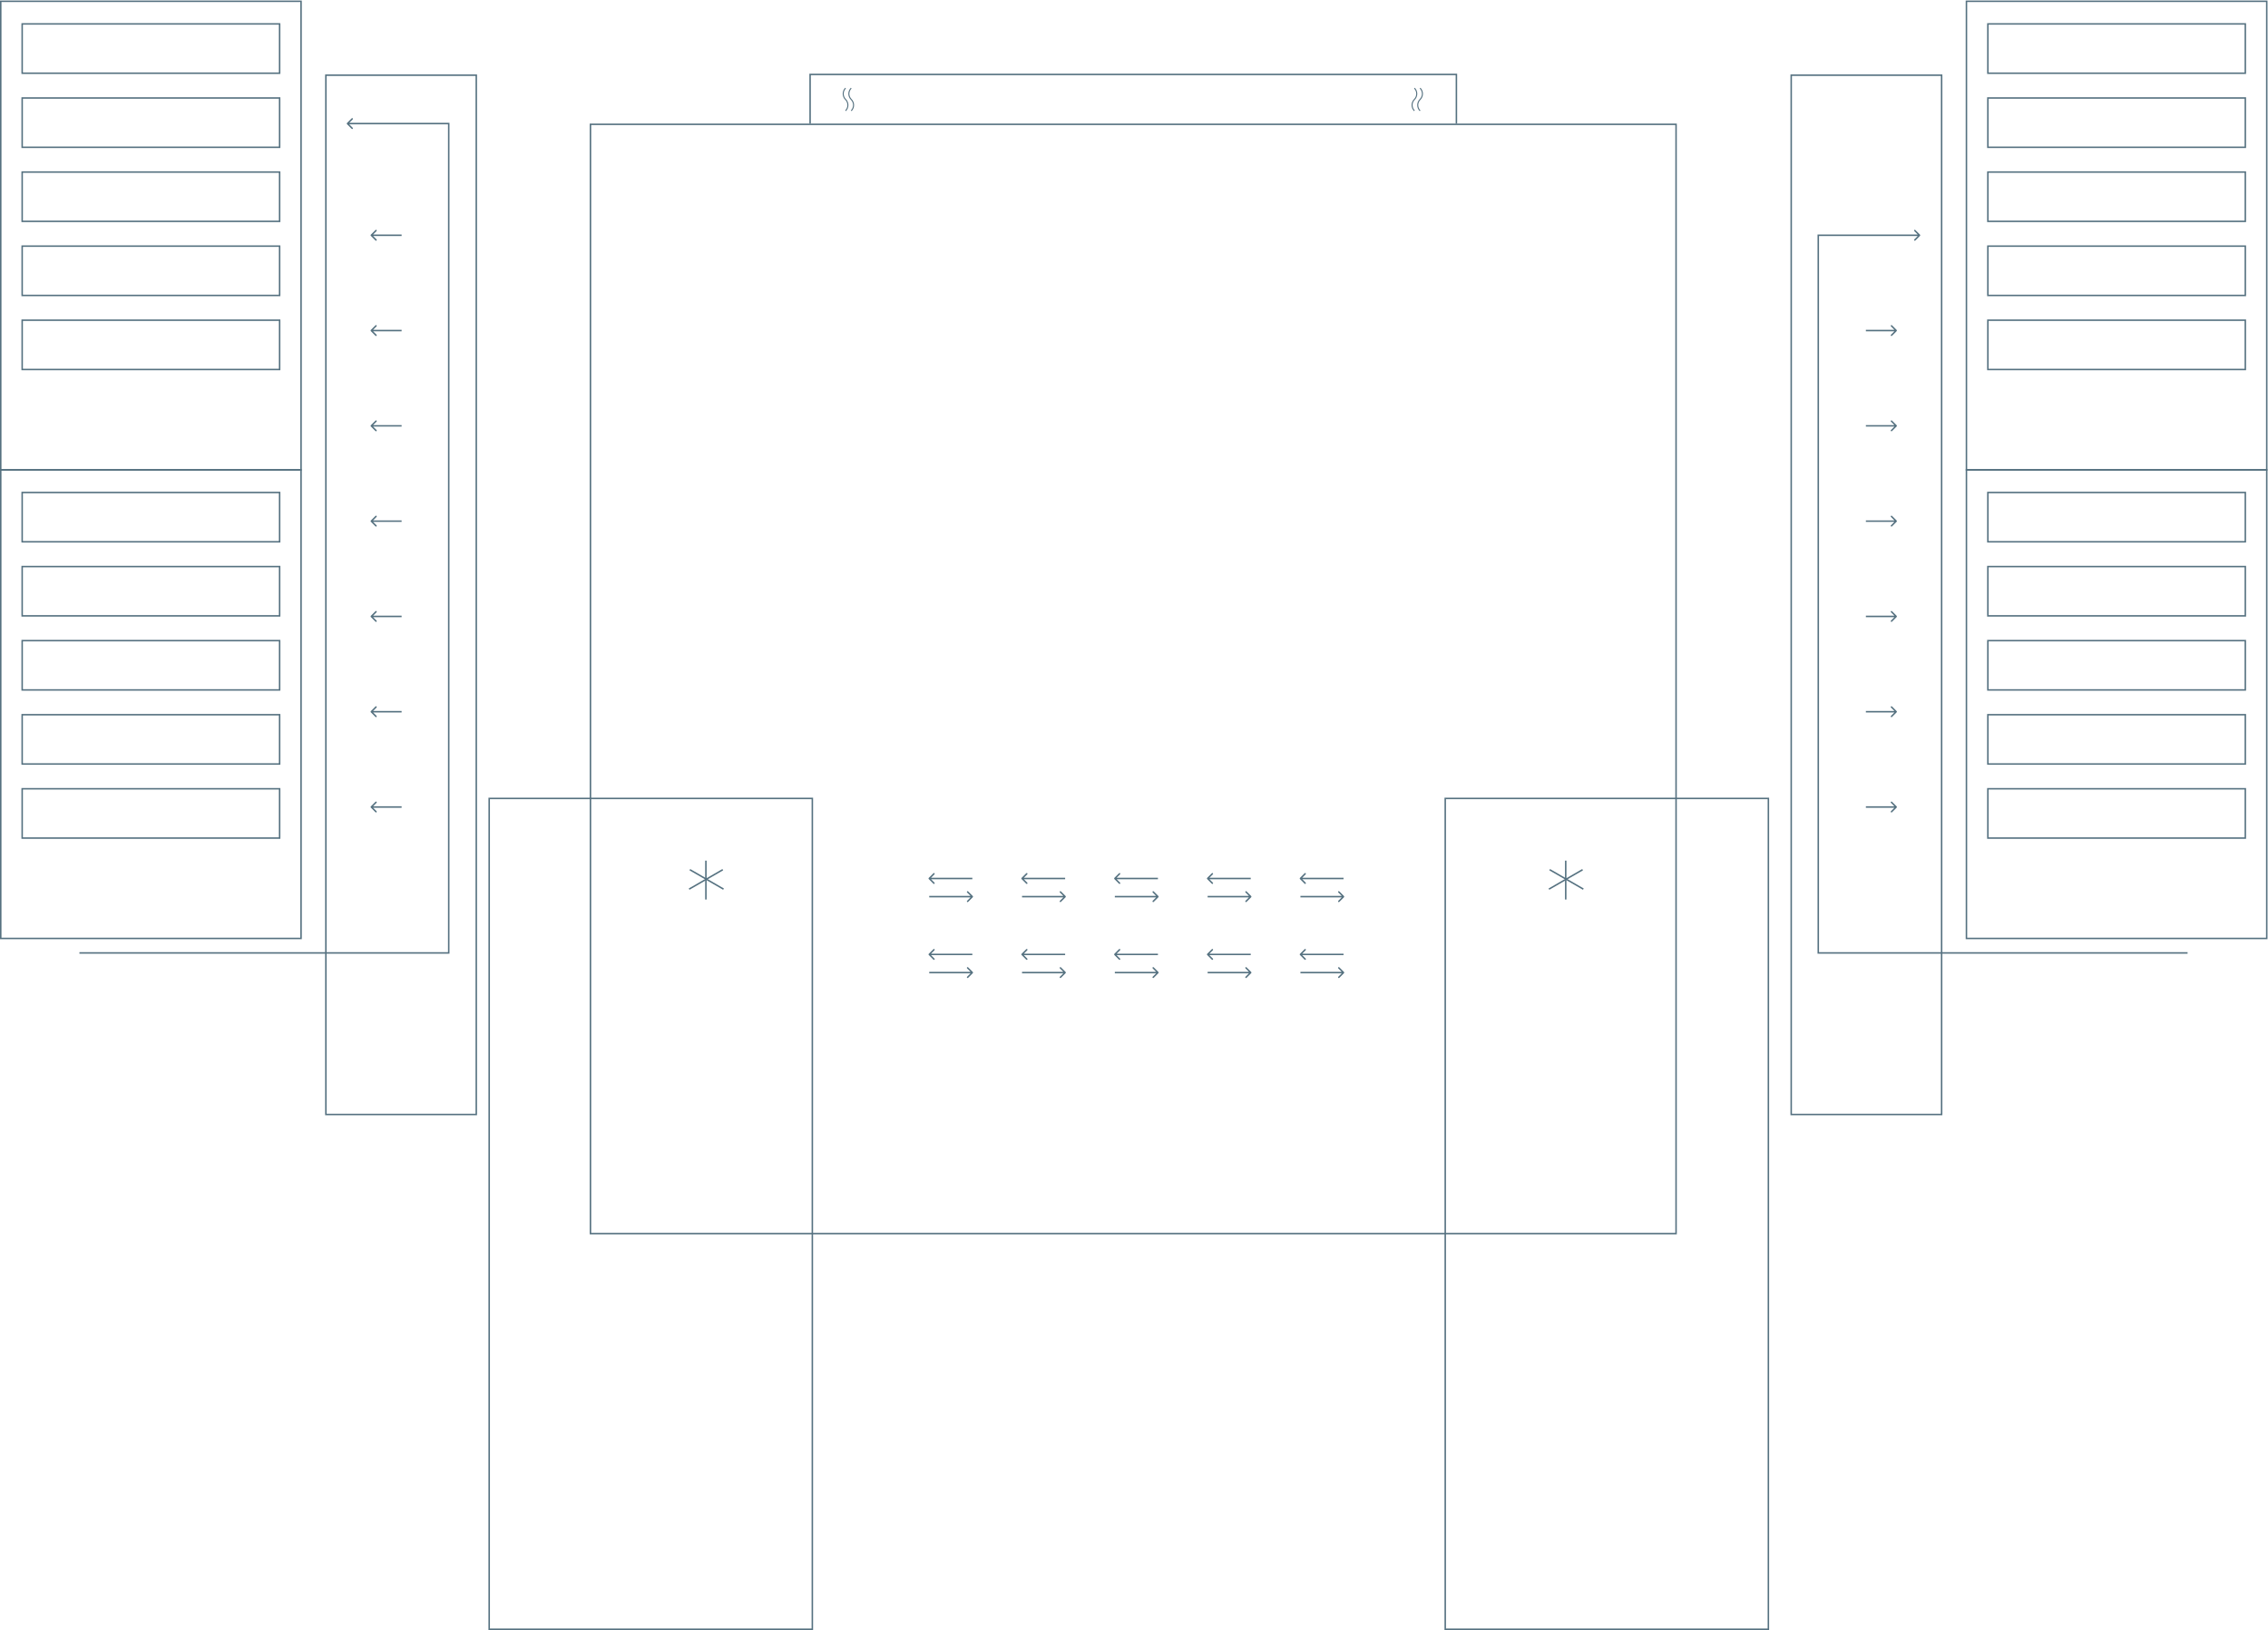 <?xml version="1.0" encoding="UTF-8"?> <svg xmlns="http://www.w3.org/2000/svg" width="1523" height="1095" viewBox="0 0 1523 1095" fill="none"><rect x="328.5" y="536.24" width="217" height="558" stroke="#557180"></rect><rect x="-0.5" y="0.5" width="217" height="558" transform="matrix(-1 0 0 1 1187 535.74)" stroke="#557180"></rect><rect x="396.5" y="83.5" width="729" height="745" stroke="#557180"></rect><path d="M978 83V50H544V83" stroke="#557180"></path><path d="M685.962 589.646C685.767 589.842 685.767 590.158 685.962 590.354L689.144 593.536C689.339 593.731 689.656 593.731 689.851 593.536C690.046 593.34 690.046 593.024 689.851 592.828L687.023 590L689.851 587.172C690.046 586.976 690.046 586.66 689.851 586.464C689.656 586.269 689.339 586.269 689.144 586.464L685.962 589.646ZM715.253 589.5H686.315V590.5H715.253V589.5Z" fill="#557180"></path><path d="M840.239 602.551C840.434 602.356 840.434 602.039 840.239 601.844L837.057 598.662C836.862 598.467 836.545 598.467 836.35 598.662C836.154 598.857 836.154 599.174 836.35 599.369L839.178 602.198L836.35 605.026C836.154 605.221 836.154 605.538 836.35 605.733C836.545 605.929 836.862 605.929 837.057 605.733L840.239 602.551ZM810.947 602.698L839.885 602.698L839.885 601.698L810.947 601.698L810.947 602.698Z" fill="#557180"></path><path d="M623.646 589.646C623.451 589.842 623.451 590.158 623.646 590.354L626.828 593.536C627.024 593.731 627.34 593.731 627.536 593.536C627.731 593.34 627.731 593.024 627.536 592.828L624.707 590L627.536 587.172C627.731 586.976 627.731 586.66 627.536 586.464C627.34 586.269 627.024 586.269 626.828 586.464L623.646 589.646ZM652.938 589.5H624V590.5H652.938V589.5Z" fill="#557180"></path><path d="M902.554 602.551C902.749 602.356 902.749 602.039 902.554 601.844L899.372 598.662C899.177 598.467 898.86 598.467 898.665 598.662C898.47 598.857 898.47 599.174 898.665 599.369L901.494 602.198L898.665 605.026C898.47 605.221 898.47 605.538 898.665 605.733C898.86 605.929 899.177 605.929 899.372 605.733L902.554 602.551ZM873.263 602.698L902.201 602.698L902.201 601.698L873.263 601.698L873.263 602.698Z" fill="#557180"></path><path d="M748.278 589.646C748.083 589.842 748.083 590.158 748.278 590.354L751.46 593.536C751.655 593.731 751.972 593.731 752.167 593.536C752.362 593.34 752.362 593.024 752.167 592.828L749.338 590L752.167 587.172C752.362 586.976 752.362 586.66 752.167 586.464C751.972 586.269 751.655 586.269 751.46 586.464L748.278 589.646ZM777.569 589.5H748.631V590.5H777.569V589.5Z" fill="#557180"></path><path d="M777.923 602.551C778.118 602.356 778.118 602.039 777.923 601.844L774.741 598.662C774.546 598.467 774.229 598.467 774.034 598.662C773.839 598.857 773.839 599.174 774.034 599.369L776.862 602.198L774.034 605.026C773.839 605.221 773.839 605.538 774.034 605.733C774.229 605.929 774.546 605.929 774.741 605.733L777.923 602.551ZM748.631 602.698L777.569 602.698L777.569 601.698L748.631 601.698L748.631 602.698Z" fill="#557180"></path><path d="M810.593 589.646C810.398 589.842 810.398 590.158 810.593 590.354L813.775 593.536C813.97 593.731 814.287 593.731 814.482 593.536C814.678 593.34 814.678 593.024 814.482 592.828L811.654 590L814.482 587.172C814.678 586.976 814.678 586.66 814.482 586.464C814.287 586.269 813.97 586.269 813.775 586.464L810.593 589.646ZM839.885 589.5H810.947V590.5H839.885V589.5Z" fill="#557180"></path><path d="M715.607 602.551C715.803 602.356 715.803 602.039 715.607 601.844L712.425 598.662C712.23 598.467 711.914 598.467 711.718 598.662C711.523 598.857 711.523 599.174 711.718 599.369L714.547 602.198L711.718 605.026C711.523 605.221 711.523 605.538 711.718 605.733C711.914 605.929 712.23 605.929 712.425 605.733L715.607 602.551ZM686.316 602.698L715.254 602.698L715.254 601.698L686.316 601.698L686.316 602.698Z" fill="#557180"></path><path d="M872.909 589.646C872.714 589.842 872.714 590.158 872.909 590.354L876.091 593.536C876.286 593.731 876.603 593.731 876.798 593.536C876.994 593.34 876.994 593.024 876.798 592.828L873.97 590L876.798 587.172C876.994 586.976 876.994 586.66 876.798 586.464C876.603 586.269 876.286 586.269 876.091 586.464L872.909 589.646ZM902.201 589.5H873.263V590.5H902.201V589.5Z" fill="#557180"></path><path d="M653.292 602.551C653.487 602.356 653.487 602.039 653.292 601.844L650.11 598.662C649.914 598.467 649.598 598.467 649.402 598.662C649.207 598.857 649.207 599.174 649.402 599.369L652.231 602.198L649.402 605.026C649.207 605.221 649.207 605.538 649.402 605.733C649.598 605.929 649.914 605.929 650.11 605.733L653.292 602.551ZM624 602.698L652.938 602.698L652.938 601.698L624 601.698L624 602.698Z" fill="#557180"></path><path d="M685.962 640.646C685.767 640.842 685.767 641.158 685.962 641.354L689.144 644.536C689.339 644.731 689.656 644.731 689.851 644.536C690.046 644.34 690.046 644.024 689.851 643.828L687.023 641L689.851 638.172C690.046 637.976 690.046 637.66 689.851 637.464C689.656 637.269 689.339 637.269 689.144 637.464L685.962 640.646ZM715.253 640.5H686.315V641.5H715.253V640.5Z" fill="#557180"></path><path d="M840.239 653.551C840.434 653.356 840.434 653.039 840.239 652.844L837.057 649.662C836.862 649.467 836.545 649.467 836.35 649.662C836.154 649.857 836.154 650.174 836.35 650.369L839.178 653.198L836.35 656.026C836.154 656.221 836.154 656.538 836.35 656.733C836.545 656.929 836.862 656.929 837.057 656.733L840.239 653.551ZM810.947 653.698L839.885 653.698L839.885 652.698L810.947 652.698L810.947 653.698Z" fill="#557180"></path><path d="M623.646 640.646C623.451 640.842 623.451 641.158 623.646 641.354L626.828 644.536C627.024 644.731 627.34 644.731 627.536 644.536C627.731 644.34 627.731 644.024 627.536 643.828L624.707 641L627.536 638.172C627.731 637.976 627.731 637.66 627.536 637.464C627.34 637.269 627.024 637.269 626.828 637.464L623.646 640.646ZM652.938 640.5H624V641.5H652.938V640.5Z" fill="#557180"></path><path d="M902.554 653.551C902.749 653.356 902.749 653.039 902.554 652.844L899.372 649.662C899.177 649.467 898.86 649.467 898.665 649.662C898.47 649.857 898.47 650.174 898.665 650.369L901.494 653.198L898.665 656.026C898.47 656.221 898.47 656.538 898.665 656.733C898.86 656.929 899.177 656.929 899.372 656.733L902.554 653.551ZM873.263 653.698L902.201 653.698L902.201 652.698L873.263 652.698L873.263 653.698Z" fill="#557180"></path><path d="M748.278 640.646C748.083 640.842 748.083 641.158 748.278 641.354L751.46 644.536C751.655 644.731 751.972 644.731 752.167 644.536C752.362 644.34 752.362 644.024 752.167 643.828L749.338 641L752.167 638.172C752.362 637.976 752.362 637.66 752.167 637.464C751.972 637.269 751.655 637.269 751.46 637.464L748.278 640.646ZM777.569 640.5H748.631V641.5H777.569V640.5Z" fill="#557180"></path><path d="M777.923 653.551C778.118 653.356 778.118 653.039 777.923 652.844L774.741 649.662C774.546 649.467 774.229 649.467 774.034 649.662C773.839 649.857 773.839 650.174 774.034 650.369L776.862 653.198L774.034 656.026C773.839 656.221 773.839 656.538 774.034 656.733C774.229 656.929 774.546 656.929 774.741 656.733L777.923 653.551ZM748.631 653.698L777.569 653.698L777.569 652.698L748.631 652.698L748.631 653.698Z" fill="#557180"></path><path d="M810.593 640.646C810.398 640.842 810.398 641.158 810.593 641.354L813.775 644.536C813.97 644.731 814.287 644.731 814.482 644.536C814.678 644.34 814.678 644.024 814.482 643.828L811.654 641L814.482 638.172C814.678 637.976 814.678 637.66 814.482 637.464C814.287 637.269 813.97 637.269 813.775 637.464L810.593 640.646ZM839.885 640.5H810.947V641.5H839.885V640.5Z" fill="#557180"></path><path d="M715.607 653.551C715.803 653.356 715.803 653.039 715.607 652.844L712.425 649.662C712.23 649.467 711.914 649.467 711.718 649.662C711.523 649.857 711.523 650.174 711.718 650.369L714.547 653.198L711.718 656.026C711.523 656.221 711.523 656.538 711.718 656.733C711.914 656.929 712.23 656.929 712.425 656.733L715.607 653.551ZM686.316 653.698L715.254 653.698L715.254 652.698L686.316 652.698L686.316 653.698Z" fill="#557180"></path><path d="M872.909 640.646C872.714 640.842 872.714 641.158 872.909 641.354L876.091 644.536C876.286 644.731 876.603 644.731 876.798 644.536C876.994 644.34 876.994 644.024 876.798 643.828L873.97 641L876.798 638.172C876.994 637.976 876.994 637.66 876.798 637.464C876.603 637.269 876.286 637.269 876.091 637.464L872.909 640.646ZM902.201 640.5H873.263V641.5H902.201V640.5Z" fill="#557180"></path><path d="M653.292 653.551C653.487 653.356 653.487 653.039 653.292 652.844L650.11 649.662C649.914 649.467 649.598 649.467 649.402 649.662C649.207 649.857 649.207 650.174 649.402 650.369L652.231 653.198L649.402 656.026C649.207 656.221 649.207 656.538 649.402 656.733C649.598 656.929 649.914 656.929 650.11 656.733L653.292 653.551ZM624 653.698L652.938 653.698L652.938 652.698L624 652.698L624 653.698Z" fill="#557180"></path><rect x="0.5" y="0.859" width="201.662" height="314.705" stroke="#557180"></rect><rect x="0.5" y="315.564" width="201.662" height="314.705" stroke="#557180"></rect><rect x="14.89" y="16.06" width="172.883" height="33.11" stroke="#557180"></rect><rect x="14.89" y="330.765" width="172.883" height="33.11" stroke="#557180"></rect><rect x="14.89" y="115.555" width="172.883" height="33.11" stroke="#557180"></rect><rect x="14.89" y="430.26" width="172.883" height="33.11" stroke="#557180"></rect><rect x="14.89" y="215.05" width="172.883" height="33.11" stroke="#557180"></rect><rect x="14.89" y="529.755" width="172.883" height="33.11" stroke="#557180"></rect><rect x="14.89" y="65.808" width="172.883" height="33.11" stroke="#557180"></rect><rect x="14.89" y="380.513" width="172.883" height="33.11" stroke="#557180"></rect><rect x="14.89" y="165.302" width="172.883" height="33.11" stroke="#557180"></rect><rect x="14.89" y="480.007" width="172.883" height="33.11" stroke="#557180"></rect><rect x="218.831" y="50.5" width="101" height="698" stroke="#557180"></rect><path d="M248.978 349.646C248.782 349.842 248.782 350.158 248.978 350.354L252.16 353.536C252.355 353.731 252.671 353.731 252.867 353.536C253.062 353.34 253.062 353.024 252.867 352.828L250.038 350L252.867 347.172C253.062 346.976 253.062 346.66 252.867 346.464C252.671 346.269 252.355 346.269 252.16 346.464L248.978 349.646ZM269.69 349.5H249.331V350.5H269.69V349.5Z" fill="#557180"></path><path d="M248.978 541.646C248.782 541.842 248.782 542.158 248.978 542.354L252.16 545.536C252.355 545.731 252.671 545.731 252.867 545.536C253.062 545.34 253.062 545.024 252.867 544.828L250.038 542L252.867 539.172C253.062 538.976 253.062 538.66 252.867 538.464C252.671 538.269 252.355 538.269 252.16 538.464L248.978 541.646ZM269.69 541.5H249.331V542.5H269.69V541.5Z" fill="#557180"></path><path d="M248.978 221.646C248.782 221.842 248.782 222.158 248.978 222.354L252.16 225.536C252.355 225.731 252.671 225.731 252.867 225.536C253.062 225.34 253.062 225.024 252.867 224.828L250.038 222L252.867 219.172C253.062 218.976 253.062 218.66 252.867 218.464C252.671 218.269 252.355 218.269 252.16 218.464L248.978 221.646ZM269.69 221.5H249.331V222.5H269.69V221.5Z" fill="#557180"></path><path d="M248.978 413.646C248.782 413.842 248.782 414.158 248.978 414.354L252.16 417.536C252.355 417.731 252.671 417.731 252.867 417.536C253.062 417.34 253.062 417.024 252.867 416.828L250.038 414L252.867 411.172C253.062 410.976 253.062 410.66 252.867 410.464C252.671 410.269 252.355 410.269 252.16 410.464L248.978 413.646ZM269.69 413.5H249.331V414.5H269.69V413.5Z" fill="#557180"></path><path d="M248.978 157.646C248.782 157.842 248.782 158.158 248.978 158.354L252.16 161.536C252.355 161.731 252.671 161.731 252.867 161.536C253.062 161.34 253.062 161.024 252.867 160.828L250.038 158L252.867 155.172C253.062 154.976 253.062 154.66 252.867 154.464C252.671 154.269 252.355 154.269 252.16 154.464L248.978 157.646ZM269.69 157.5H249.331V158.5H269.69V157.5Z" fill="#557180"></path><path d="M248.978 285.646C248.782 285.842 248.782 286.158 248.978 286.354L252.16 289.536C252.355 289.731 252.671 289.731 252.867 289.536C253.062 289.34 253.062 289.024 252.867 288.828L250.038 286L252.867 283.172C253.062 282.976 253.062 282.66 252.867 282.464C252.671 282.269 252.355 282.269 252.16 282.464L248.978 285.646ZM269.69 285.5H249.331V286.5H269.69V285.5Z" fill="#557180"></path><path d="M248.978 477.646C248.782 477.842 248.782 478.158 248.978 478.354L252.16 481.536C252.355 481.731 252.671 481.731 252.867 481.536C253.062 481.34 253.062 481.024 252.867 480.828L250.038 478L252.867 475.172C253.062 474.976 253.062 474.66 252.867 474.464C252.671 474.269 252.355 474.269 252.16 474.464L248.978 477.646ZM269.69 477.5H249.331V478.5H269.69V477.5Z" fill="#557180"></path><path d="M232.978 82.646C232.782 82.842 232.782 83.158 232.978 83.354L236.159 86.535C236.355 86.731 236.671 86.731 236.867 86.535C237.062 86.34 237.062 86.024 236.867 85.828L234.038 83L236.867 80.172C237.062 79.976 237.062 79.66 236.867 79.465C236.671 79.269 236.355 79.269 236.159 79.465L232.978 82.646ZM301.331 83H301.831V82.5H301.331V83ZM301.331 640V640.5H301.831V640H301.331ZM233.331 83.5H301.331V82.5H233.331V83.5ZM300.831 83V640H301.831V83H300.831ZM301.331 639.5H53.331V640.5H301.331V639.5Z" fill="#557180"></path><rect x="-0.5" y="0.5" width="201.662" height="314.705" transform="matrix(-1 0 0 1 1521.66 0.359)" stroke="#557180"></rect><rect x="-0.5" y="0.5" width="201.662" height="314.705" transform="matrix(-1 0 0 1 1521.66 315.064)" stroke="#557180"></rect><rect x="-0.5" y="0.5" width="172.883" height="33.11" transform="matrix(-1 0 0 1 1507.27 15.56)" stroke="#557180"></rect><rect x="-0.5" y="0.5" width="172.883" height="33.11" transform="matrix(-1 0 0 1 1507.27 330.265)" stroke="#557180"></rect><rect x="-0.5" y="0.5" width="172.883" height="33.11" transform="matrix(-1 0 0 1 1507.27 115.055)" stroke="#557180"></rect><rect x="-0.5" y="0.5" width="172.883" height="33.11" transform="matrix(-1 0 0 1 1507.27 429.76)" stroke="#557180"></rect><rect x="-0.5" y="0.5" width="172.883" height="33.11" transform="matrix(-1 0 0 1 1507.27 214.55)" stroke="#557180"></rect><rect x="-0.5" y="0.5" width="172.883" height="33.11" transform="matrix(-1 0 0 1 1507.27 529.255)" stroke="#557180"></rect><rect x="-0.5" y="0.5" width="172.883" height="33.11" transform="matrix(-1 0 0 1 1507.27 65.308)" stroke="#557180"></rect><rect x="-0.5" y="0.5" width="172.883" height="33.11" transform="matrix(-1 0 0 1 1507.27 380.013)" stroke="#557180"></rect><rect x="-0.5" y="0.5" width="172.883" height="33.11" transform="matrix(-1 0 0 1 1507.27 164.802)" stroke="#557180"></rect><rect x="-0.5" y="0.5" width="172.883" height="33.11" transform="matrix(-1 0 0 1 1507.27 479.507)" stroke="#557180"></rect><rect x="-0.5" y="0.5" width="101" height="698" transform="matrix(-1 0 0 1 1303.33 50)" stroke="#557180"></rect><path d="M1273.68 349.646C1273.88 349.842 1273.88 350.158 1273.68 350.354L1270.5 353.536C1270.31 353.731 1269.99 353.731 1269.8 353.536C1269.6 353.34 1269.6 353.024 1269.8 352.828L1272.62 350L1269.8 347.172C1269.6 346.976 1269.6 346.66 1269.8 346.464C1269.99 346.269 1270.31 346.269 1270.5 346.464L1273.68 349.646ZM1252.97 349.5H1273.33V350.5H1252.97V349.5Z" fill="#557180"></path><path d="M1273.68 541.646C1273.88 541.842 1273.88 542.158 1273.68 542.354L1270.5 545.536C1270.31 545.731 1269.99 545.731 1269.8 545.536C1269.6 545.34 1269.6 545.024 1269.8 544.828L1272.62 542L1269.8 539.172C1269.6 538.976 1269.6 538.66 1269.8 538.464C1269.99 538.269 1270.31 538.269 1270.5 538.464L1273.68 541.646ZM1252.97 541.5H1273.33V542.5H1252.97V541.5Z" fill="#557180"></path><path d="M1273.68 221.646C1273.88 221.842 1273.88 222.158 1273.68 222.354L1270.5 225.536C1270.31 225.731 1269.99 225.731 1269.8 225.536C1269.6 225.34 1269.6 225.024 1269.8 224.828L1272.62 222L1269.8 219.172C1269.6 218.976 1269.6 218.66 1269.8 218.464C1269.99 218.269 1270.31 218.269 1270.5 218.464L1273.68 221.646ZM1252.97 221.5H1273.33V222.5H1252.97V221.5Z" fill="#557180"></path><path d="M1273.68 413.646C1273.88 413.842 1273.88 414.158 1273.68 414.354L1270.5 417.536C1270.31 417.731 1269.99 417.731 1269.8 417.536C1269.6 417.34 1269.6 417.024 1269.8 416.828L1272.62 414L1269.8 411.172C1269.6 410.976 1269.6 410.66 1269.8 410.464C1269.99 410.269 1270.31 410.269 1270.5 410.464L1273.68 413.646ZM1252.97 413.5H1273.33V414.5H1252.97V413.5Z" fill="#557180"></path><path d="M1273.68 285.646C1273.88 285.842 1273.88 286.158 1273.68 286.354L1270.5 289.536C1270.31 289.731 1269.99 289.731 1269.8 289.536C1269.6 289.34 1269.6 289.024 1269.8 288.828L1272.62 286L1269.8 283.172C1269.6 282.976 1269.6 282.66 1269.8 282.464C1269.99 282.269 1270.31 282.269 1270.5 282.464L1273.68 285.646ZM1252.97 285.5H1273.33V286.5H1252.97V285.5Z" fill="#557180"></path><path d="M1273.68 477.646C1273.88 477.842 1273.88 478.158 1273.68 478.354L1270.5 481.536C1270.31 481.731 1269.99 481.731 1269.8 481.536C1269.6 481.34 1269.6 481.024 1269.8 480.828L1272.62 478L1269.8 475.172C1269.6 474.976 1269.6 474.66 1269.8 474.464C1269.99 474.269 1270.31 474.269 1270.5 474.464L1273.68 477.646ZM1252.97 477.5H1273.33V478.5H1252.97V477.5Z" fill="#557180"></path><path d="M1289.35 157.646C1289.55 157.842 1289.55 158.158 1289.35 158.354L1286.17 161.536C1285.98 161.731 1285.66 161.731 1285.46 161.536C1285.27 161.34 1285.27 161.024 1285.46 160.828L1288.29 158L1285.46 155.172C1285.27 154.976 1285.27 154.66 1285.46 154.464C1285.66 154.269 1285.98 154.269 1286.17 154.464L1289.35 157.646ZM1221 158H1220.5V157.5H1221V158ZM1221 640V640.5H1220.5V640H1221ZM1289 158.5H1221V157.5H1289V158.5ZM1221.5 158V640H1220.5V158H1221.5ZM1221 639.5H1469V640.5H1221V639.5Z" fill="#557180"></path><line y1="-0.5" x2="26.114" y2="-0.5" transform="matrix(4.37114e-08 1 1 -4.37114e-08 1051.91 578)" stroke="#557180"></line><line y1="-0.5" x2="26.114" y2="-0.5" transform="matrix(-0.866 0.5 0.5 0.866 1063 584.528)" stroke="#557180"></line><line x1="1040.63" y1="584.095" x2="1063.25" y2="597.152" stroke="#557180"></line><line y1="-0.5" x2="26.114" y2="-0.5" transform="matrix(4.37114e-08 1 1 -4.37114e-08 474.525 578)" stroke="#557180"></line><line y1="-0.5" x2="26.114" y2="-0.5" transform="matrix(-0.866 0.5 0.5 0.866 485.615 584.528)" stroke="#557180"></line><line x1="463.25" y1="584.095" x2="485.865" y2="597.152" stroke="#557180"></line><path d="M571.609 59.185V59.185C569.508 61.287 569.508 64.694 571.609 66.795V66.795C573.711 68.896 573.711 72.303 571.609 74.404V74.404" stroke="#557180" stroke-width="0.705"></path><path d="M567.805 59.185V59.185C565.703 61.287 565.703 64.694 567.805 66.795V66.795C569.906 68.896 569.906 72.303 567.805 74.404V74.404" stroke="#557180" stroke-width="0.705"></path><path d="M949.805 59.185V59.185C951.906 61.287 951.906 64.694 949.805 66.795V66.795C947.703 68.896 947.703 72.303 949.805 74.404V74.404" stroke="#557180" stroke-width="0.705"></path><path d="M953.609 59.185V59.185C955.711 61.287 955.711 64.694 953.609 66.795V66.795C951.508 68.896 951.508 72.303 953.609 74.404V74.404" stroke="#557180" stroke-width="0.705"></path></svg> 
